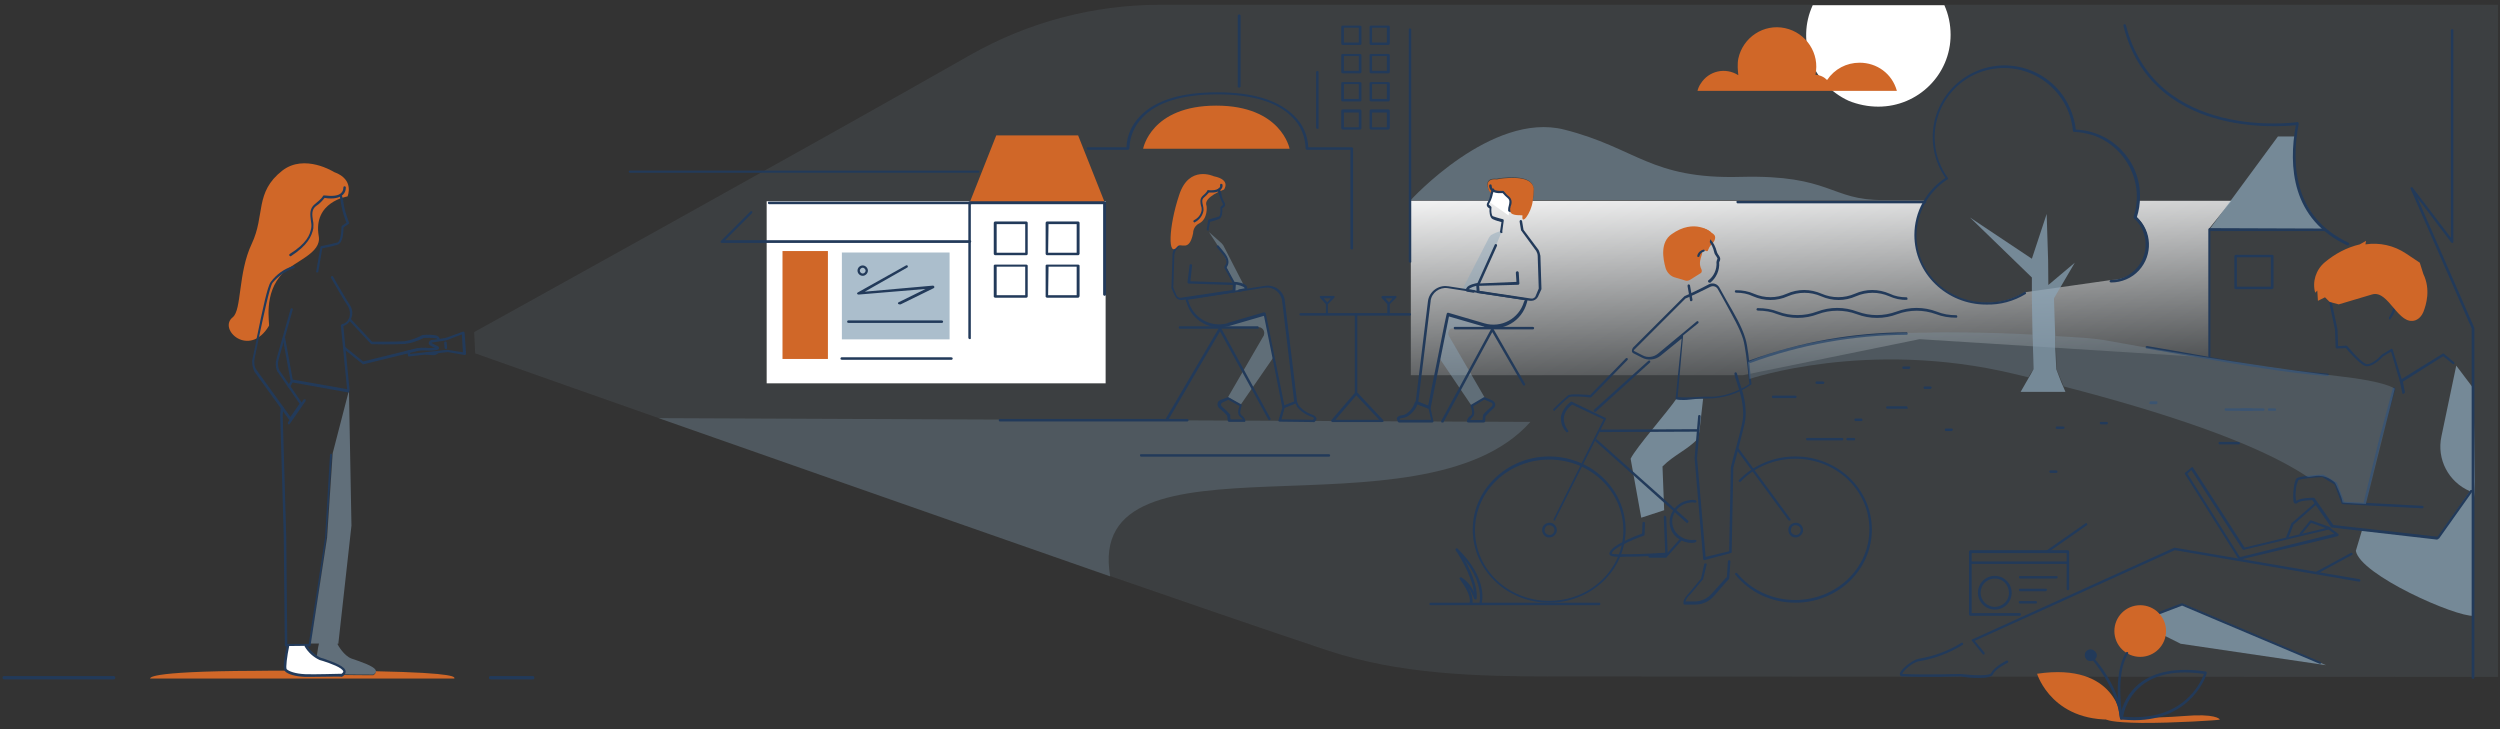 <?xml version="1.0" encoding="utf-8"?>
<!-- Generator: Adobe Illustrator 24.1.3, SVG Export Plug-In . SVG Version: 6.00 Build 0)  -->
<svg version="1.1" id="Layer_1" xmlns="http://www.w3.org/2000/svg" xmlns:xlink="http://www.w3.org/1999/xlink" x="0px" y="0px"
	 width="1200px" height="350px" viewBox="0 0 1200 350" style="enable-background:new 0 0 1200 350;" xml:space="preserve">
<rect x="0" y="0" width="1200" height="350" fill="#333333" stroke="none"/>
<style type="text/css">
	.st0{opacity:0.11;fill:#8BA5B9;enable-background:new    ;}
	.st1{fill:#FFFFFF;}
	.st2{opacity:0.25;fill:#8BA5B9;enable-background:new    ;}
	.st3{opacity:0.72;fill:#8BA5B9;enable-background:new    ;}
	.st4{fill:#D06728;}
	.st5{opacity:0.46;fill:#8BA5B9;enable-background:new    ;}
	.st6{fill:#223A5A;}
	.st7{fill:none;}
	.st8{opacity:0.53;fill:#8BA5B9;enable-background:new    ;}
	.st9{fill:url(#SVGID_1_);}
</style>
<g>
	<g id="Layer_1_1_">
		<path class="st0" d="M933.3,2.3c8,17.4,0.2,37.9-17.3,45.9c-17.4,8-37.9,0.2-45.9-17.3c-4.1-9.1-4.1-19.5,0-28.6H556.8
			c-31.8,0-63.2,8.3-90.9,24c-77.2,44-238.3,133.1-238.3,133.1l0.5,10.2c0,0,287.4,101.9,408.5,142.4
			c34.9,11.7,72.1,12.7,108.9,12.7l453.5,0.2V2.3H933.3z"/>
		<path class="st1" d="M901.6,51.2c19.1,0,34.7-15.4,34.7-34.5c0-4.9-1-9.8-3-14.2h-63.2c-8,17.4-0.2,37.9,17.3,45.9
			C891.8,50.2,896.7,51.2,901.6,51.2L901.6,51.2z"/>
		<path class="st2" d="M731.2,202.5h3.4c-52.2,58.8-214.7-0.7-201.7,74.2l-216.8-76L731.2,202.5z"/>
		<rect x="368" y="96.6" class="st1" width="162.7" height="87.4"/>
		<path class="st3" d="M1046.7,309l69.8,10.3l-68.6-29.3l-22.7,8.5C1039.5,305.3,1046.7,309,1046.7,309z"/>
		<path class="st4" d="M892.6,30.1c-6.3,0-12,3-15.6,8.3c-1.5-1.5-3.4-2.4-5.6-2.5c2.2-10.2-4.4-20.2-14.6-22.4s-20.2,4.4-22.4,14.6
			c-0.3,1.4-0.3,2.7-0.3,4.1c0,1.4,0.2,2.7,0.3,3.9c-6.1-3.9-14.2-2.2-18.1,4.1c-0.7,1-1.2,2.2-1.5,3.4h95.7
			C908.2,35.3,900.9,30.1,892.6,30.1z"/>
		<path class="st5" d="M835.6,84.9c-43.4,1.2-50-13.9-84.8-22.7c-34.9-8.8-73.8,34-73.8,34h46.4c-0.5-2-2-2.4-2.2-2.4
			c-2.7,0.7-5.4-0.5-6.8-2.9v-0.2c-0.3-0.8-2-5.4,3.9-4.9h0.2c0,0,0.7-0.2,1.5-0.3c4.2-0.5,15.2-1.5,16.1,4.7c0,2,0,3.9-0.3,5.8
			h168.2C878.6,96.3,879.1,83.8,835.6,84.9z"/>
		<path class="st6" d="M174.3,174.9c-0.2,0-0.3,0-0.3-0.2l-9.1-7.3c-0.2-0.2-0.3-0.5-0.2-0.8c0.2-0.3,0.5-0.3,0.8-0.2l0,0l8.8,7.1
			l25.9-6.4c1.4-0.2,2.5-0.2,3.9-0.2c1.5,0.2,3.2,0.2,4.7,0l-0.5-0.2c-1.2-0.5-2.5-1-2.5-2c0-0.5,0.3-1,1-1.4
			c0.3-0.2,0.7-0.2,0.8,0.2l0,0c0.2,0.3,0,0.7-0.2,0.8c-0.3,0.2-0.3,0.3-0.3,0.3c0.5,0.3,1.2,0.7,1.9,1c0.5,0.2,1.2,0.5,1.5,0.8
			c0.2,0.2,0.3,0.7,0.2,1c-0.7,1.2-5.9,0.8-6.4,0.8c-1.2,0-2.4,0-3.6,0.2L174.3,174.9L174.3,174.9z"/>
		<path class="st4" d="M166.8,94.3c0,0,3.6-8.1-6.4-11.7c0,0-14.2-9-24.9-0.7c-13.4,10.5-8.1,21.3-14.7,35.2
			c-6.6,13.9-4.7,31.7-9.1,35.2c-7.3,5.8,8,19.8,17.4,4.1c0.5-0.7-3-15.7,6.8-25.4c5.9-5.8,18.5-9.5,17.1-17.6
			C150.1,96.8,166.8,94.3,166.8,94.3z"/>
		<line class="st7" x1="138.7" y1="185.5" x2="140.1" y2="183"/>
		<path class="st6" d="M138.7,186c-0.2,0-0.2,0-0.3,0c-0.3-0.2-0.3-0.5-0.2-0.8l1.4-2.5c0.2-0.3,0.5-0.3,0.8-0.2l0,0
			c0.3,0.2,0.3,0.5,0.2,0.8l-1.4,2.5C139,186,138.9,186,138.7,186z"/>
		<path class="st6" d="M148.5,310.3h-11.3c-0.3,0-0.5-0.3-0.5-0.7l0,0l-0.5-52.2l-1.7-58.3l0.3-3.6c0-0.3,0.3-0.5,0.7-0.5l0,0
			c0.3,0,0.5,0.3,0.5,0.7l0,0l-0.3,3.6l1.7,58.3l0.5,51.5h10.3l7.8-50.8l2.4-40c0-0.3,0.3-0.5,0.5-0.5l0,0c0.3,0,0.5,0.3,0.5,0.7
			l-2.7,40l-7.6,51.3C149,310.2,148.7,310.3,148.5,310.3z"/>
		<path class="st4" d="M180.4,322.2c0,0.7-0.2,1.2-1.2,1.9c0,0-13.5,0-18.1-0.2c-4.6-0.2-7.5-0.7-8.8-1.9c-8.6,0-18.5-0.2-29.5,0
			c-54.7,0.2-50.3,3.7-50.8,3.7h146.1C218.1,325.1,220.3,323,180.4,322.2z"/>
		<path class="st8" d="M168.7,316.1c-3.7-1.4-6.4-6.3-6.8-7.1h0.5l6.3-56.7l-1.2-64.7v-0.2l-7.8,30.1l-2.7,40.6l-7.8,50.8h3.9
			c-0.2,0.3-2.2,11.3-1,12.5l0.2,0.2c1.4,1.2,4.7,1.9,9.1,2c4.4,0.2,17.8,0.2,17.8,0.2c1-0.7,1.4-1.2,1.2-1.9
			C179.9,319.7,172.1,317.3,168.7,316.1z"/>
		<path class="st6" d="M167.3,188.4L167.3,188.4l-27.3-4.9c-0.2,0-0.5-0.2-0.5-0.5l-3.7-20.3c-0.2-0.3,0-0.7,0.3-0.8s0.7,0,0.8,0.3
			v0.2l3.6,19.8l26.1,4.6l-3-30.5c0-0.3,0.2-0.5,0.5-0.7c1.7-0.3,3-1.5,3.6-3.2c0.5-1.7,0.3-3.6-0.5-5.1c-1.5-2-8-13.4-8.3-13.9
			c-0.2-0.3,0-0.7,0.2-0.8c0.3-0.2,0.7,0,0.8,0.2c0,0.2,6.8,11.9,8.1,13.7c1.2,1.9,1.4,4.1,0.7,6.1c-0.7,1.9-2,3.2-3.9,3.9l3,30.8
			c0,0.2,0,0.3-0.2,0.5C167.7,188.4,167.5,188.4,167.3,188.4z"/>
		<path class="st6" d="M139.6,202.1c-0.2,0-0.3-0.2-0.5-0.2l-16.9-23.4c-1-1.9-1.4-4.1-1-6.3c0.5-2.5,1.4-5.9,2-9.8
			c2.9-14.1,5.2-25.1,6.8-27.1c2.7-3.6,6.4-6.3,10.7-7.6c0.3-0.2,0.7,0.2,0.7,0.3c0.2,0.3,0,0.7-0.3,0.7l0,0
			c-4.1,1.4-7.6,3.9-10.3,7.1c-1.4,2-4.4,16.3-6.6,26.6c-0.8,3.7-1.5,7.3-2,9.8c-0.3,1.9-0.2,3.7,0.8,5.2l16.4,22.7l4.4-6.3
			l-10.8-15.7c-0.8-1.9-0.8-3.9-0.3-5.8l6.8-24c0.2-0.3,0.5-0.5,0.7-0.3c0.3,0.2,0.5,0.3,0.3,0.7l0,0l-6.8,24
			c-0.5,1.7-0.3,3.4,0.3,4.9l11,15.9c0.2,0.2,0.2,0.5,0,0.7l-5.1,7.3C140.1,202.1,139.9,202.1,139.6,202.1z"/>
		<path class="st6" d="M152.3,130.8L152.3,130.8c-0.5,0-0.7-0.3-0.5-0.7l2-11.5c0-0.2,0.2-0.5,0.5-0.5c2.5-0.5,5.1-1,7.6-1.7
			c1.4-0.3,2-4.6,2-7.5c0-0.2,0.2-0.3,0.2-0.5l2.2-1.5c-1-2.5-1.9-5.2-2.4-8c-0.2-1.5-0.5-3.2-0.8-4.7c0-0.3,0.2-0.7,0.3-0.7
			c0.3-0.2,0.7,0.2,0.7,0.3c0.5,1.5,0.8,3.2,1,4.9c0.5,2.7,1.4,5.4,2.4,8.1c0.2,0.3,0,0.5-0.2,0.7l-2.4,1.7c0,1.9-0.2,7.5-2.9,8.3
			c-2.4,0.7-4.7,1.2-7.3,1.7l-1.9,11.2C152.8,130.7,152.4,130.8,152.3,130.8z"/>
		<path class="st6" d="M139.4,123c-0.2,0-0.3-0.2-0.5-0.3c-0.2-0.3,0-0.7,0.2-0.8c8.1-5.1,9.7-9.1,10.3-12.5c0.2-1.2,0-2.4-0.2-3.6
			c-0.3-2.7-0.8-5.6,1.9-7.8c3.4-2.7,3.9-3.7,3.9-3.9c0.2-0.3,0.3-0.3,0.7-0.3c3.9,0.5,6.8,0.2,8.1-1.2c0.7-0.7,1-1.5,1-2.5
			c0-0.3,0.2-0.7,0.5-0.7s0.7,0.2,0.7,0.5c0,1.4-0.3,2.5-1.4,3.6c-1.7,1.5-4.6,2.2-8.8,1.5c-1.2,1.5-2.5,2.9-4.1,3.9
			c-2.2,1.7-1.9,4.2-1.5,6.8c0.3,1.4,0.3,2.5,0.2,3.9c-0.8,3.9-2.7,8.1-10.8,13.4C139.6,123,139.6,123,139.4,123z"/>
		<path class="st1" d="M147,310c1.7,2.7,4.1,4.7,6.9,6.1c4.1,1.5,15.2,4.7,10.3,7.8c0,0-13.4,0.3-18,0.2c-4.6-0.2-7.8-1.2-9.1-2.5
			s1-11.5,1-11.5"/>
		<path class="st6" d="M149.5,324.9c-1.4,0-2.4,0-3.2,0c-4.4-0.2-8.1-1.2-9.5-2.7c-1.4-1.5,0.2-9,0.8-12.2c0-0.3,0.3-0.5,0.7-0.5
			c0.3,0,0.5,0.3,0.5,0.7c-1,4.7-1.7,10.3-1.2,11c1,1,4.1,2.2,8.8,2.4c4.1,0.2,16.1-0.2,17.6-0.2c0.3-0.3,0.8-0.7,0.8-1
			c-0.2-1.9-6.6-4.1-9.7-5.1l-1.7-0.5c-3-1.4-5.4-3.6-7.1-6.4c-0.2-0.3,0-0.7,0.2-0.8c0.3-0.2,0.7,0,0.8,0.2
			c1.5,2.5,3.9,4.6,6.6,5.9l1.7,0.5c5.2,1.9,10.2,3.7,10.3,6.1c0,0.8-0.3,1.7-1.5,2.4c-0.2,0-0.2,0.2-0.3,0.2
			C164.1,324.6,155.1,324.9,149.5,324.9z M164.3,323.9L164.3,323.9z"/>
		<path class="st6" d="M196.3,171.1c-0.3,0-0.5-0.2-0.5-0.5l-0.3-1.7c0-0.3,0.2-0.7,0.5-0.7c0.3,0,0.7,0.2,0.7,0.5l0,0l0.2,1.2
			l17.6-2h0.2l7.5,1.2l-0.5-8.6l-7.6,2.9l-6.6,1c-0.3,0-0.7-0.2-0.7-0.5l0,0c0-0.3,0.2-0.7,0.5-0.7l6.6-1l8.3-3c0.2,0,0.3,0,0.5,0
			c0.2,0.2,0.3,0.3,0.3,0.5l0.7,10c0,0.2,0,0.3-0.2,0.5c-0.2,0.2-0.3,0.2-0.5,0.2l-8.1-1.4L196.3,171.1L196.3,171.1z"/>
		<path class="st6" d="M54.5,326.1H2c-0.5,0-0.8-0.3-0.8-0.8c0-0.5,0.3-0.8,0.8-0.8h52.5c0.5,0,0.8,0.3,0.8,0.8
			C55.4,325.8,54.9,326.1,54.5,326.1z"/>
		<path class="st6" d="M255.7,326.1h-20.2c-0.5,0-0.8-0.3-0.8-0.8c0-0.5,0.3-0.8,0.8-0.8h20.2c0.5,0,0.8,0.3,0.8,0.8
			C256.6,325.8,256.2,326.1,255.7,326.1z"/>
		<path class="st6" d="M469.8,82.9H302.3c-0.3,0-0.5-0.2-0.5-0.5c0-0.3,0.2-0.5,0.5-0.5h167.3c0.3,0,0.5,0.2,0.5,0.5
			C470.1,82.7,469.9,82.9,469.8,82.9z"/>
		
			<linearGradient id="SVGID_1_" gradientUnits="userSpaceOnUse" x1="876.827" y1="1792.359" x2="871.306" y2="1679.693" gradientTransform="matrix(1 0 0 1 0 -1599.996)">
			<stop  offset="0" style="stop-color:#FFFFFF;stop-opacity:0"/>
			<stop  offset="1" style="stop-color:#FFFFFF"/>
		</linearGradient>
		<path class="st9" d="M1026.6,96.5c-0.2,2.5-0.7,4.9-1.5,7.3c7.3,6.4,8,17.4,1.5,24.7c-3.4,3.7-8.1,5.9-13.2,5.9l-41.5,5.9
			c-5.6,3.4-12,5.2-18.6,5.1c-18.8,0-33.9-14.7-33.9-32.9c0-5.6,1.5-11.2,4.4-16.1H677.2v83.7h159.4l84.8-17.3l138.9,8.8v-61.8
			l10.8-13.4H1026.6z"/>
		<path class="st3" d="M1060.5,110.2l32.9-44.7h8.5l-0.8,10.5l0.8,9.7l3.4,9.8l5.8,9.7l5.2,5.1H1060.5z"/>
		<path class="st6" d="M861.6,191.1H851c-0.3,0-0.5-0.3-0.5-0.7c0-0.3,0.2-0.5,0.5-0.5h10.7c0.3,0,0.7,0.2,0.7,0.5
			c0,0.3-0.2,0.7-0.5,0.7H861.6z"/>
		<path class="st6" d="M936.8,206.9H934c-0.3,0-0.5-0.3-0.5-0.7c0-0.3,0.2-0.5,0.5-0.5h2.9c0.3,0,0.5,0.3,0.5,0.7
			C937.2,206.5,937,206.9,936.8,206.9z"/>
		<path class="st6" d="M893.5,202.1h-2.9c-0.3,0-0.5-0.3-0.5-0.7c0-0.3,0.2-0.5,0.5-0.5h2.9c0.3,0,0.5,0.3,0.5,0.7
			C894,202,893.7,202.1,893.5,202.1z"/>
		<path class="st6" d="M884.3,211.4h-16.9c-0.3,0-0.5-0.3-0.5-0.7c0-0.3,0.2-0.5,0.5-0.5h16.9c0.3,0,0.5,0.3,0.5,0.7
			C884.7,211.1,884.5,211.4,884.3,211.4z"/>
		<path class="st6" d="M926.7,186.7h-2.9c-0.3,0-0.5-0.3-0.5-0.7c0-0.3,0.2-0.5,0.5-0.5h2.9c0.3,0,0.5,0.3,0.5,0.7
			C927,186.5,926.8,186.7,926.7,186.7z"/>
		<path class="st6" d="M889.8,211.4h-2.9c-0.3,0-0.7-0.2-0.7-0.5c0-0.3,0.2-0.7,0.5-0.7h0.2h2.9c0.3,0,0.7,0.2,0.7,0.5
			c0,0.3-0.2,0.7-0.5,0.7C889.9,211.4,889.9,211.4,889.8,211.4z"/>
		<path class="st6" d="M875,184.3h-2.9c-0.3,0-0.7-0.2-0.7-0.5c0-0.3,0.2-0.7,0.5-0.7h0.2h2.9c0.3,0,0.7,0.2,0.7,0.5
			c0,0.3-0.2,0.7-0.5,0.7H875z"/>
		<path class="st6" d="M916.5,177.1h-2.9c-0.3,0-0.5-0.3-0.5-0.7c0-0.3,0.2-0.5,0.5-0.5h2.9c0.3,0,0.5,0.3,0.5,0.7
			C916.9,176.7,916.7,176.9,916.5,177.1z"/>
		<path class="st6" d="M1086.5,197.2h-10.7c-0.3,0-0.5-0.3-0.5-0.7c0-0.3,0.2-0.5,0.5-0.5h10.7c0.3,0,0.5,0.3,0.5,0.7
			C1086.9,197,1086.7,197.2,1086.5,197.2z"/>
		<path class="st6" d="M1080.8,197.2h-12.5c-0.3,0-0.5-0.3-0.5-0.7c0-0.3,0.2-0.5,0.5-0.5h12.5c0.3,0,0.7,0.2,0.7,0.5
			c0,0.3-0.2,0.7-0.5,0.7C1080.8,197.2,1080.8,197.2,1080.8,197.2z"/>
		<path class="st6" d="M1092,197.2h-2.9c-0.3,0-0.5-0.3-0.5-0.7c0-0.3,0.2-0.5,0.5-0.5h2.9c0.3,0,0.5,0.3,0.5,0.7
			C1092.6,197,1092.3,197.2,1092,197.2L1092,197.2z"/>
		<path class="st6" d="M990.3,205.9h-2.9c-0.3,0-0.7-0.2-0.7-0.5c0-0.3,0.2-0.7,0.5-0.7h0.2h2.9c0.3,0,0.7,0.2,0.7,0.5
			c0,0.3-0.2,0.7-0.5,0.7C990.5,205.9,990.3,205.9,990.3,205.9z"/>
		<path class="st6" d="M915.3,196.2H906c-0.3,0-0.7-0.3-0.7-0.5c0-0.3,0.3-0.7,0.5-0.7l0,0h9.3c0.3,0,0.5,0.3,0.5,0.7
			C916,196,915.7,196.2,915.3,196.2z"/>
		<path class="st6" d="M1011.3,203.7h-2.9c-0.3,0-0.5-0.3-0.5-0.7c0-0.3,0.2-0.5,0.5-0.5h2.9c0.3,0,0.5,0.3,0.5,0.7
			C1011.7,203.5,1011.5,203.7,1011.3,203.7z"/>
		<path class="st6" d="M1035.1,194h-2.9c-0.3,0-0.7-0.3-0.5-0.7c0-0.3,0.3-0.5,0.5-0.7h2.9c0.3,0,0.5,0.2,0.5,0.5l0,0
			C1035.6,193.7,1035.4,194,1035.1,194L1035.1,194z"/>
		<path class="st6" d="M1074.7,213.3h-9.3c-0.3,0-0.5-0.3-0.5-0.7c0-0.3,0.2-0.5,0.5-0.5h9.3c0.3,0,0.5,0.3,0.5,0.7
			C1075,213.1,1074.9,213.3,1074.7,213.3z"/>
		<path class="st6" d="M987.1,227h-2.9c-0.3,0-0.5-0.3-0.5-0.7c0-0.3,0.2-0.5,0.5-0.5h2.9c0.3,0,0.5,0.3,0.5,0.7
			C987.6,226.7,987.5,226.9,987.1,227z"/>
		<path class="st6" d="M1113.6,318.6h-0.2l-66-27.9l-21.8,8.3c-0.3,0.2-0.7,0-0.8-0.3c-0.2-0.3,0-0.7,0.3-0.8l0,0l22-8.3
			c0.2,0,0.3,0,0.5,0l66.2,28.1c0.3,0.2,0.5,0.5,0.3,0.8l0,0C1114,318.5,1113.8,318.6,1113.6,318.6z"/>
		<path class="st6" d="M952.2,314.2c-0.2,0-0.3,0-0.5-0.2l-5.1-6.3c-0.2-0.2-0.2-0.3-0.2-0.5c0-0.2,0.2-0.3,0.3-0.3l96.9-44
			c0.2,0,0.2,0,0.3,0l88.6,15.1c0.3,0,0.5,0.3,0.5,0.7s-0.3,0.5-0.7,0.5l-88.4-15.1l-96,43.5l4.6,5.6c0.2,0.2,0.2,0.5,0,0.8l0,0
			C952.6,314.2,952.4,314.2,952.2,314.2z"/>
		<path class="st3" d="M1187.3,186.5l-8.3-11l-7.1,33.9c-2.4,11,3.4,22,13.7,26.4l0,0l-15.7,22.5l-36.1-3.9l-3,10
			c2,11.5,47.9,31.8,56.6,31.2c0-8.5-1-44.4,0.3-59.3l0.2-5.1L1187.3,186.5z"/>
		<path class="st6" d="M1112.1,275.5c-0.2,0-0.5-0.2-0.5-0.3c-0.2-0.3,0-0.7,0.2-0.8l16.6-9c0.3-0.2,0.7,0,0.8,0.2l0,0
			c0.2,0.3,0,0.7-0.3,0.8l-16.6,9C1112.3,275.5,1112.1,275.5,1112.1,275.5z"/>
		<path class="st6" d="M1169.7,259L1169.7,259l-50.5-5.8c-0.2,0-0.3-0.2-0.3-0.2l-9-12.9c-1.9,0-5.9,0.2-7.3,1.4
			c-0.3,0.3-0.7,0.3-1,0.2c-0.5-0.2-0.8-0.7-0.8-1.9c-0.3-2.5,0.3-9.3,1.7-10.3c1.4-1,10.5-1.7,12.4-1.7c0.2,0,0.2,0,0.3,0l6.3,3.7
			c0.2,0,0.2,0.2,0.3,0.3l3.4,9l37.6,2c0.3,0,0.5,0.3,0.5,0.7s-0.3,0.5-0.5,0.5l-38.3-2c-0.2,0-0.5-0.2-0.5-0.3l-3.4-9.1l-5.9-3.6
			c-4.2,0.2-10.5,0.8-11.5,1.5c-0.7,1.7-1.2,3.4-1.2,5.2c-0.2,1.5-0.2,3.2,0.2,4.7c2.2-1.5,7.6-1.5,8.3-1.5c0.2,0,0.3,0.2,0.5,0.2
			l9,12.9l50,5.6l15.7-22.2c0.2-0.3,0.5-0.3,0.8-0.2c0.3,0.2,0.3,0.5,0.2,0.8l0,0l-15.9,22.4C1170,259,1169.9,259,1169.7,259z"/>
		<path class="st6" d="M1153.6,189.1c-0.3,0-0.5-0.2-0.5-0.5l-1.2-5.6c0-0.2,0-0.5,0.3-0.7l20.2-12.5c0.2-0.2,0.5-0.2,0.7,0l4.9,4.1
			c0.2,0.2,0.2,0.7,0,0.8c-0.2,0.2-0.5,0.2-0.7,0l-4.6-3.7l-19.3,12.2l1,5.2C1154.3,188.6,1153.9,188.9,1153.6,189.1L1153.6,189.1z"
			/>
		<path class="st6" d="M1152.4,183.3c-0.3,0-0.5-0.2-0.5-0.3l-4.2-14.2l-3.7,2.2c-0.8,0.8-5.6,5.9-9,4.6c-2.9-1.4-8-7.3-9-8.5
			l-4.2,0.2c-0.3,0-0.7-0.2-0.7-0.5l0,0l-0.3-8.5l-3-14.2c0-0.3,0.2-0.7,0.5-0.7l0,0c0.3,0,0.7,0.2,0.7,0.5l0,0l3,14.2l0.3,8
			l3.9-0.2c0.2,0,0.3,0,0.5,0.2c0,0,5.8,7.1,8.8,8.5c2.2,1,6.3-2.7,7.6-4.2l0.2-0.2l4.4-2.7c0.2-0.2,0.3-0.2,0.5,0
			c0.2,0,0.3,0.2,0.3,0.3l4.6,15.1c0.2,0.3-0.2,0.7-0.3,0.7L1152.4,183.3z"/>
		<path class="st6" d="M1147.2,153.4c-0.2,0-0.2,0-0.3-0.2c-0.3-0.2-0.3-0.5-0.2-0.8c2.2-3.6,2.9-6.3,1.9-8c-1.2-2-4.7-2-4.9-2
			c-0.3,0-0.7-0.2-0.7-0.5s0.2-0.7,0.5-0.7h0.2c0.2,0,4.2-0.2,5.9,2.5c1.2,2,0.7,5.2-1.9,9.1
			C1147.5,153.2,1147.3,153.4,1147.2,153.4z"/>
		<path class="st6" d="M1135.3,241.6L1135.3,241.6c-0.5,0-0.7-0.3-0.7-0.7l6.8-27.8l7.1-26.6c0-0.3,0.3-0.5,0.7-0.5l0,0
			c0.3,0,0.5,0.3,0.5,0.7l-7.1,26.4l-6.8,27.8C1136,241.4,1135.6,241.6,1135.3,241.6z"/>
		<path class="st6" d="M1075,268.7c-0.2,0-0.3-0.2-0.5-0.3l-25.7-40.8c-0.2-0.3-0.2-0.5,0.2-0.8l2.9-2.4c0.2-0.2,0.3-0.2,0.5-0.2
			s0.3,0.2,0.3,0.3l24.7,38.3l40.5-9.7c0.2,0,0.3,0,0.5,0.2l3.9,2.9c0.2,0.2,0.3,0.3,0.2,0.7c0,0.2-0.2,0.3-0.5,0.5L1075,268.7
			L1075,268.7z M1050,227.4l25.2,40l45.2-11.2l-2.7-2l-40.6,9.7c-0.2,0-0.5,0-0.7-0.2l-24.6-38.1L1050,227.4z"/>
		<path class="st6" d="M1104.3,256.8c-0.2,0-0.3,0-0.3-0.2c-0.2-0.2-0.2-0.7,0-0.8l4.7-5.8c0.2-0.2,0.5-0.3,0.7-0.2l9,3.2
			c0.3,0.2,0.5,0.5,0.3,0.7l0,0c-0.2,0.3-0.5,0.5-0.8,0.3l-8.6-3l-4.4,5.4C1104.7,256.7,1104.5,256.8,1104.3,256.8z"/>
		<path class="st6" d="M1097.9,258.4h-0.2c-0.3-0.2-0.5-0.5-0.3-0.8l0,0l2.5-6.4c0-0.2,0-0.2,0.2-0.2c4.1-3.6,11-9.5,11-9.7
			c0.3-0.2,0.7-0.2,0.8,0.2c0.2,0.3,0.2,0.7-0.2,0.8c-0.3,0.3-7.8,6.8-10.8,9.5l-2.4,6.3C1098.4,258.2,1098.1,258.4,1097.9,258.4z"
			/>
		<path class="st4" d="M1122.6,146.1l-4.4-1.2l-2.2-2.2l-3.4,1.7l-0.3-4.9l-1,1c-1.5-5.2,0.3-11,4.6-14.6c4.9-4.1,10.5-7.1,16.8-8.6
			l3-1.7l-0.3,1.7l0,0c6.8-1,13.7,0.5,19.5,4.4l6.6,4.4l1.7,5.4c3.6,7.5,1.4,14.7,0,18.3c-0.7,1.7-2,3.2-3.7,3.9
			c-8.3,3-12.9-14.6-20.8-12.4L1122.6,146.1z"/>
		<path class="st6" d="M949.7,325.4c-2.9,0-5.8-0.2-8.6-0.7c0,0-16.8,0.5-27.8,0c-1.2,0-1.4-0.8-1.4-1c-0.2-2,5.9-6.9,9-7.5
			c7.3-1.2,14.2-3.7,20.5-7.6c0.3-0.2,0.7-0.2,0.8,0.2c0.2,0.3,0.2,0.7-0.2,0.8c-6.4,3.9-13.5,6.6-20.8,7.8c-3,0.3-8,4.9-8.1,6.1
			h0.2c10.8,0.5,27.6,0,27.8,0c6.6,0.8,14.1,1,14.7-0.5c1.4-3,7.1-5.8,7.3-5.9c0.3-0.2,0.7,0,0.8,0.3l0,0c0.2,0.3,0,0.7-0.3,0.8
			c0,0-5.6,2.7-6.8,5.2C956.3,325.1,953.1,325.4,949.7,325.4z"/>
		<path class="st6" d="M1187.1,325.9c-0.3,0-0.7-0.3-0.7-0.7V157.6l-29.3-66.9c-0.2-0.3,0-0.7,0.2-0.8c0.3-0.2,0.7,0,0.8,0.2
			l18.3,24V14.5c0-0.3,0.3-0.5,0.7-0.5c0.3,0,0.5,0.2,0.5,0.5v101.6c0,0.3-0.2,0.5-0.3,0.5c-0.2,0-0.5,0-0.7-0.2l-16.3-21.5
			l27.4,62.5v0.2v167.8C1187.6,325.6,1187.5,325.9,1187.1,325.9z"/>
		<path class="st6" d="M1127,117.8c0,0-0.2,0-0.3,0c-26.8-12.5-28.3-38.1-24.7-57.7c-8,0.8-69.4,5.9-82.8-47.8
			c0-0.3,0.2-0.7,0.5-0.7c0.3,0,0.7,0.2,0.7,0.3l0,0c14.1,56.1,81.6,46.9,82.3,46.7c0.2,0,0.3,0,0.5,0.2s0.2,0.3,0.2,0.5
			c-3.7,19.3-2.5,44.9,23.9,57.2c0.3,0.2,0.5,0.5,0.3,0.8l0,0C1127.3,117.6,1127.2,117.8,1127,117.8z"/>
		<path class="st6" d="M1117.2,180.5L1117.2,180.5c-19.3-1.4-40.6-5.2-63.3-9.1c-7.6-1.4-15.6-2.7-23.5-4.1c-0.3,0-0.5-0.3-0.5-0.7
			l0,0c0-0.3,0.3-0.5,0.7-0.5c8,1.4,15.9,2.7,23.5,4.1c22.5,4.1,43.9,7.8,63.2,9.1c0.3,0,0.5,0.3,0.5,0.7S1117.4,180.5,1117.2,180.5
			z"/>
		<path class="st6" d="M840,174.2c-0.3,0-0.7-0.2-0.7-0.5c0-0.3,0.2-0.7,0.5-0.7l0,0c24-8.8,49.6-13.4,75.4-13.5l0,0
			c0.3,0,0.5,0.3,0.5,0.7c0,0.3-0.2,0.5-0.5,0.5c-25.6,0.2-51,4.7-74.9,13.5H840z"/>
		<path class="st6" d="M1060.5,171.5c-0.3,0-0.5-0.3-0.5-0.7v-60.6c0-0.2,0-0.3,0.2-0.5c0.2-0.2,0.3-0.2,0.3-0.2l0,0l55.7,0.2
			c0.3,0,0.7,0.3,0.5,0.7c0,0.3-0.3,0.5-0.5,0.5l0,0H1061V171C1061,171.3,1060.8,171.5,1060.5,171.5z"/>
		<path class="st6" d="M1090.6,138.8h-17.4c-0.3,0-0.7-0.2-0.7-0.5l0,0V123c0-0.3,0.3-0.7,0.7-0.7h17.4c0.3,0,0.7,0.3,0.7,0.5l0,0
			v15.2C1091.3,138.5,1090.9,138.8,1090.6,138.8L1090.6,138.8z M1073.7,137.6h16.3v-14.1h-16.3V137.6z"/>
		<path class="st6" d="M953.4,146.2c-19,0-34.5-14.9-34.5-33.4c0-11,5.6-21.3,14.9-27.4c-10.8-15.7-6.9-37.1,8.8-47.9
			c15.7-10.8,37.1-6.9,47.9,8.8c3.2,4.7,5.2,10.2,5.9,15.9c17.3,0.7,31,14.9,30.8,32.3c0,3.2-0.5,6.6-1.5,9.7
			c7.3,6.8,7.8,18.1,1,25.6c-3.4,3.7-8.3,5.8-13.4,5.8c-0.3,0-0.7-0.3-0.7-0.5c0-0.3,0.3-0.7,0.5-0.7l0,0c9.3,0,16.9-7.8,16.8-17.1
			c0-4.7-2-9.3-5.6-12.5c-0.2-0.2-0.2-0.3-0.2-0.7c5.4-16.3-3.6-33.9-19.8-39.3c-2.9-0.8-5.8-1.4-8.8-1.5c-0.3,0-0.5-0.2-0.5-0.5
			c-1.7-18.3-18-31.7-36.2-30c-18.3,1.7-31.7,18-30,36.2c0.5,5.9,2.7,11.5,6.1,16.3c0.2,0.2,0.2,0.3,0.2,0.5c0,0.2-0.2,0.3-0.3,0.3
			c-9.1,5.8-14.7,15.9-14.9,26.8c0,17.8,14.9,32.2,33.4,32.2c6.4,0.2,12.9-1.5,18.3-4.9c0.3-0.2,0.7-0.2,0.8,0.2s0.2,0.7-0.2,0.8
			C966.6,144.6,960,146.4,953.4,146.2z"/>
		<path class="st6" d="M969.3,295.6h-23.5c-0.3,0-0.7-0.3-0.7-0.7v-30.1c0-0.3,0.3-0.7,0.7-0.7h46.7c0.3,0,0.7,0.3,0.7,0.7v18
			c0,0.3-0.3,0.5-0.7,0.5c-0.3,0-0.5-0.2-0.5-0.5v-17.3h-45.6v28.8h23c0.3,0,0.7,0.2,0.7,0.5s-0.2,0.7-0.5,0.7
			C969.5,295.6,969.5,295.6,969.3,295.6L969.3,295.6z"/>
		<path class="st6" d="M957.5,292.6c-4.4,0-8.1-3.6-8.1-8.1c0-4.4,3.6-8.1,8.1-8.1c4.4,0,8.1,3.6,8.1,8.1l0,0
			C965.6,289,962.1,292.6,957.5,292.6L957.5,292.6z M957.5,277.7c-3.7,0-6.8,3-6.8,6.8c0,3.7,3,6.8,6.8,6.8c3.7,0,6.8-3,6.8-6.6
			C964.3,280.7,961.4,277.7,957.5,277.7L957.5,277.7z"/>
		<path class="st6" d="M987,277.7h-17.4c-0.3,0-0.5-0.3-0.5-0.7s0.2-0.5,0.5-0.5h17.6c0.3,0,0.5,0.3,0.5,0.7
			C987.5,277.5,987.3,277.7,987,277.7z"/>
		<path class="st6" d="M982.1,283.8h-12.5c-0.3,0-0.5-0.3-0.5-0.7s0.2-0.5,0.5-0.5h12.5c0.3,0,0.5,0.3,0.5,0.7
			C982.4,283.4,982.2,283.6,982.1,283.8z"/>
		<path class="st6" d="M977,289.7h-7.5c-0.3,0-0.5-0.3-0.5-0.7s0.2-0.5,0.5-0.5h7.6c0.3,0,0.7,0.2,0.7,0.5s-0.2,0.7-0.5,0.7
			C977.1,289.7,977.1,289.7,977,289.7z"/>
		<path class="st6" d="M992.4,270.7h-46.2c-0.3,0-0.7-0.3-0.7-0.5c0-0.3,0.3-0.7,0.5-0.7l0,0h46.2c0.3,0,0.7,0.3,0.7,0.5
			C993.1,270.5,992.7,270.7,992.4,270.7L992.4,270.7z"/>
		<path class="st6" d="M982.7,265.3c-0.2,0-0.3-0.2-0.5-0.3c-0.2-0.3-0.2-0.7,0.2-0.8l0,0l18.6-13c0.3-0.2,0.7-0.2,0.8,0.2l0,0
			c0.2,0.2,0.2,0.7-0.2,0.8l0,0l-18.6,13C982.9,265.3,982.9,265.3,982.7,265.3z"/>
		<path class="st3" d="M804.9,191.1c-4.2,6.3-19.6,23.7-22.2,29.1c1.7,9.5,3.4,18.8,5.1,28.3l11-3.6l-0.8-21
			c5.6-5.6,11.7-7.8,17.1-13.4l0.7-4.1l1.7-15.1l-12.7-0.2"/>
		<path class="st4" d="M814.9,110.2c3-1,3.9-0.7,7.6,2.2c1.5,1.2,0.5,3.2-0.2,4.1c-1.2,1-2,2.4-2.7,3.9l-9.8-4.1L814.9,110.2z"/>
		<path class="st6" d="M808.3,192c-1.4,0-2.5,0-3.7-0.3c-0.3-0.2-0.5-0.3-0.3-0.7l2.9-28.5l-10.2,8.3c-2.5,2-6.1,2.4-9,0.8l-3.9-2
			c-0.5-0.2-0.8-0.7-0.8-1.2c0-0.5,0.2-1,0.5-1.5l24.6-24.6c0.2-0.2,0.3-0.2,0.3-0.2c0.5-0.2,7.5-3.4,11.5-5.6
			c1.9-1,4.1-0.3,5.1,1.5l3.4,6.1c4.1,7.1,7.3,12.5,9,18.1c1.2,3.6,2,11.5,2.5,17.3c0.2,1.9,0.3,3.6,0.5,4.7c0,0.2,0,0.5-0.3,0.5
			c-6.1,4.4-13.5,6.6-21,6.6c-1.2,0-3.2,0-5.4,0.2S810,192,808.3,192z M805.3,190.6c2.9,0.2,5.8,0.2,8.8,0c2.2-0.2,4.2-0.2,5.6-0.2
			c9.8,0.5,18.3-4.9,20-6.1c-0.2-1-0.3-2.5-0.5-4.4c-0.5-5.4-1.5-13.7-2.5-17.1c-1.7-5.4-4.9-10.8-8.8-18c-1-1.9-2.2-3.9-3.4-6.1
			c-0.7-1.2-2.2-1.7-3.6-1c-2.9,1.5-10,4.9-11.9,5.6l-24.6,24.6c-0.2,0.2-0.2,0.3-0.2,0.3c0,0.2,0.2,0.3,0.2,0.3l3.9,2
			c2.5,1.4,5.4,1,7.6-0.8l11.2-9.3l0,0l7.3-6.1c0.2-0.2,0.7-0.2,0.8,0s0.2,0.7,0,0.8l-7.3,5.9L805.3,190.6z"/>
		<path class="st6" d="M746.3,249.9c-0.2,0-0.2,0-0.3,0c-0.3-0.2-0.3-0.5-0.3-0.7l0,0l24-47.9l-15.1-7.1c-1.9,1.4-3.4,3.4-3.9,5.8
			c-0.3,2.4,0.5,4.7,2,6.6c0.2,0.2,0.2,0.7-0.2,0.8l0,0c-0.3,0.2-0.7,0.2-0.8-0.2c-1.9-2-2.7-4.7-2.4-7.5c0.7-2.7,2.4-5.2,4.6-6.8
			c0.2-0.2,0.3-0.2,0.7,0l15.9,7.6c0.2,0,0.2,0.2,0.3,0.3c0,0.2,0,0.3,0,0.5l-24.4,48.4C746.7,249.9,746.5,249.9,746.3,249.9z"/>
		<path class="st6" d="M743.6,289.3c-20.3,0-36.7-15.7-36.7-35.1s16.6-35.1,36.7-35.1c20.2,0,36.7,15.7,36.7,35.1
			S763.9,289.3,743.6,289.3z M743.6,220.6c-19.6,0-35.6,15.1-35.6,33.9s15.9,33.9,35.6,33.9s35.6-15.1,35.6-33.9
			S763.3,220.6,743.6,220.6L743.6,220.6z"/>
		<path class="st6" d="M743.6,258c-2,0-3.4-1.7-3.4-3.7c0-2,1.7-3.4,3.7-3.4c1.9,0,3.4,1.7,3.4,3.6C747.3,256.3,745.6,258,743.6,258
			z M743.6,252.1c-1.4,0-2.2,1.2-2.2,2.5s1.2,2.2,2.5,2.2c1.2,0,2.2-1,2.2-2.4C746.2,253.1,745,252.1,743.6,252.1z"/>
		<path class="st6" d="M861.8,289.3c-11.2,0-21.7-4.7-28.8-13.4c-0.2-0.2-0.2-0.7,0-0.8l0,0c0.2-0.2,0.7-0.2,0.8,0
			c6.9,8.3,17.1,12.9,27.9,12.9c19.6,0,35.6-15.1,35.6-33.9s-15.9-33.9-35.6-33.9c-9.8,0-19.5,3.9-26.2,11c-0.2,0.2-0.7,0.2-0.8,0
			l0,0c-0.2-0.2-0.2-0.7,0-0.8c7.1-7.3,16.9-11.3,27.1-11.3c20.3,0,36.7,15.7,36.7,35.1S882.1,289.3,861.8,289.3z"/>
		<path class="st6" d="M861.8,258c-2,0-3.4-1.7-3.4-3.7c0-2,1.7-3.4,3.7-3.4c1.9,0,3.4,1.7,3.4,3.6C865.5,256.3,863.8,258,861.8,258
			z M861.8,252.1c-1.4,0-2.2,1.2-2.2,2.5s1.2,2.2,2.5,2.2c1.2,0,2.2-1,2.2-2.4C864.4,253.1,863.2,252.1,861.8,252.1z"/>
		<path class="st6" d="M809.8,251.1c-0.2,0-0.3,0-0.3-0.2l-43.7-39.1c-0.2-0.2-0.2-0.7,0-0.8l0,0c0.2-0.2,0.7-0.2,0.8,0l43.7,38.9
			c0.2,0.2,0.3,0.5,0,0.8C810.2,250.9,810,251.1,809.8,251.1L809.8,251.1z"/>
		<path class="st6" d="M858.9,249.9c-0.2,0-0.3-0.2-0.5-0.2l-24.9-33.9c-0.2-0.3-0.2-0.7,0.2-0.8c0.3-0.2,0.7-0.2,0.8,0.2l24.9,33.9
			c0.2,0.3,0.2,0.7-0.2,0.8l0,0C859.1,249.9,858.9,249.9,858.9,249.9z"/>
		<path class="st6" d="M768.3,207.4c-0.3,0-0.5-0.3-0.5-0.7c0-0.3,0.2-0.5,0.5-0.5l46.7-0.2l0,0c0.3,0,0.7,0.2,0.7,0.5
			c0,0.3-0.2,0.7-0.5,0.7h-0.2L768.3,207.4z"/>
		<path class="st6" d="M812,260.6c-2.2,0-4.4-0.7-6.3-2c-4.6-3-5.6-9.3-2.5-13.7c0.2-0.2,0.3-0.3,0.5-0.7c1.7-2.2,4.2-3.7,7.1-4.1
			c1-0.2,2-0.2,3,0c0.3,0,0.5,0.3,0.5,0.7s-0.3,0.5-0.7,0.5c-0.8-0.2-1.9-0.2-2.7,0c-2.5,0.3-4.7,1.7-6.3,3.6
			c-3,3.7-2.5,9.1,1.4,12.2c0.2,0.2,0.3,0.3,0.5,0.3c2,1.5,4.6,2,7.1,1.7c0.3,0,0.7,0.2,0.7,0.5l0,0c0,0.3-0.2,0.7-0.5,0.7
			C813,260.6,812.5,260.6,812,260.6z"/>
		<path class="st6" d="M818,268.9c-0.2,0-0.2,0-0.3-0.2c-0.2-0.2-0.2-0.3-0.2-0.5l-4.1-48.3l1.7-20.2c0-0.3,0.3-0.5,0.7-0.5l0,0
			c0.3,0,0.5,0.3,0.5,0.7l0,0l-1.7,20l4.1,47.4l11.3-2.7l0.8-40.3c0.7-3,1.5-6.1,2.4-9.1c1.2-4.6,2.4-8.8,3-12
			c1.7-7.3-1.2-15.4-2.7-20.2c-0.5-1.2-0.8-2.4-1-3.6c0-0.3,0.2-0.7,0.5-0.7s0.7,0.2,0.7,0.5c0.3,1.2,0.7,2.2,1,3.4
			c1.7,4.9,4.4,13,2.7,20.8c-0.7,3.2-1.9,7.5-3,12c-0.8,3-1.5,6.1-2.4,9l-0.8,40.6c0,0.3-0.2,0.5-0.5,0.5L818,268.9L818,268.9z"/>
		<path class="st6" d="M808.6,290.2c-0.3,0-0.5-0.2-0.5-0.5c-0.5-1.9,2-4.4,2.5-4.9l5.9-7.1l1.5-6.8c0-0.3,0.3-0.5,0.7-0.5
			s0.5,0.3,0.5,0.7l0,0l-1.7,6.9c0,0.2,0,0.2-0.2,0.2l-6.1,7.3c-1,0.8-1.7,2-2.2,3.2h4.6c3,0,5.9-1.4,8-3.7c4.9-5.4,6.6-7.5,7.3-8
			c0-0.5,0.2-2.2,0.5-7.6c0-0.3,0.3-0.5,0.7-0.5l0,0c0.3,0,0.5,0.3,0.5,0.7l0,0c-0.5,7.6-0.5,8.3-0.8,8.5c-0.3,0.2-1.7,1.7-7.1,8
			c-2.2,2.5-5.4,4.1-8.8,4.1L808.6,290.2L808.6,290.2z"/>
		<path class="st6" d="M778,267.3c-2.7,0-4.6-0.2-5.2-0.8c-0.2-0.2-0.3-0.5-0.3-0.7c0-3.7,12.4-8.5,15.7-9.7l0.2-5.1
			c0-0.3,0.3-0.5,0.7-0.5l0,0c0.3,0,0.5,0.3,0.5,0.7l0,0l-0.2,5.4c0,0.2-0.2,0.5-0.3,0.5c-6.4,2.2-15.4,6.4-15.4,8.6
			c0.5,0.5,4.9,0.3,7.3,0.3h2.4c3.7,0,13.4-0.5,15.9-0.7l-0.7-17.1c0-0.3,0.2-0.7,0.5-0.7c0.3,0,0.5,0.3,0.7,0.7l0.7,17.6
			c0,0.3-0.2,0.5-0.5,0.7c-0.2,0-12.2,0.7-16.4,0.7H781L778,267.3z"/>
		<path class="st6" d="M799.7,267.7h-7.8c-0.3,0-0.7-0.2-0.7-0.5s0.2-0.7,0.5-0.7h0.2h7.5l7.1-8c0.2-0.2,0.7-0.2,0.8,0l0,0
			c0.2,0.2,0.2,0.7,0,0.8l-7.3,8.1C800,267.7,799.8,267.7,799.7,267.7z"/>
		<path class="st6" d="M811.7,144.6c-0.3,0-0.5-0.2-0.5-0.5l-1.2-6.9c0-0.3,0.2-0.7,0.5-0.7l0,0c0.3,0,0.7,0.2,0.7,0.5l0,0l1.2,6.9
			C812.4,144.2,812.2,144.6,811.7,144.6C811.9,144.6,811.9,144.6,811.7,144.6L811.7,144.6z"/>
		<path class="st6" d="M820.3,135.6c-0.2,0-0.3-0.2-0.3-0.2c-0.2-0.2-0.2-0.7,0-0.8c2.7-2,4.2-5.4,3.9-8.8c0-0.3,0.2-0.8,0.3-1.2
			c0.2-0.2,0.2-0.3,0.2-0.5c-0.2-0.3-0.3-0.8-0.7-1.2c-0.3-0.5-0.7-1-0.8-1.5c-1.2-5.4-3.7-6.3-3.7-6.3c-0.3-0.2-0.5-0.5-0.3-0.7
			c0.2-0.3,0.5-0.5,0.7-0.3c0.2,0,3,1,4.6,7.1c0.2,0.3,0.3,0.8,0.7,1.2c0.3,0.5,0.7,1,0.8,1.7c0,0.5,0,0.8-0.3,1.4
			c-0.2,0.2-0.2,0.3-0.2,0.5c0.3,3.7-1.4,7.5-4.4,9.8C820.5,135.6,820.5,135.6,820.3,135.6z"/>
		<path class="st6" d="M765.6,197.7c-0.2,0-0.3,0-0.5-0.2c-0.2-0.2-0.2-0.7,0-0.8l26.1-23.5c0.2-0.2,0.7-0.2,0.8,0
			c0.2,0.2,0.2,0.7,0,0.8l0,0L766,197.6C766,197.7,765.8,197.7,765.6,197.7z"/>
		<path class="st6" d="M746.2,197.2c-0.3,0-0.7-0.3-0.7-0.5c0-0.2,0-0.3,0.2-0.5c2.2-2.2,4.6-4.4,6.9-6.4c1.5-1,8.6-0.3,10.7-0.2
			l17.1-17.6c0.2-0.2,0.7-0.2,0.8,0l0,0c0.2,0.2,0.2,0.7,0,0.8l-17.3,17.8c-0.2,0.2-0.3,0.2-0.5,0.2c-3.6-0.5-9.1-0.7-10.2-0.2
			c-1.5,1-6.8,6.3-6.8,6.3C746.3,197.2,746.3,197.2,746.2,197.2z"/>
		<path class="st4" d="M821.2,111.4c0,0-7.8-6.8-18.8,1c-5.6,3.9-4.2,11.7-2.9,16.3c0.7,2.2,2.5,4.1,4.9,4.6l4.7,1.4
			c0.7,0.2,1.4,0,2-0.3l5.1-3.2c0.7-0.3,0.8-1.2,0.5-1.9c-1.2-2.4-0.8-4.1,0.3-7.5c0-3.9,2.4,0.3,2.9-1.9S821.5,112.7,821.2,111.4z"
			/>
		<path class="st6" d="M815.2,123.4L815.2,123.4c-0.5-0.2-0.7-0.3-0.5-0.7c0.3-1.4,1.5-2.5,2.9-2.9c0.3,0,0.7,0.2,0.7,0.3l0,0
			c0,0.3-0.2,0.7-0.5,0.7c-1,0.3-1.7,1-2,2C815.8,123.2,815.4,123.4,815.2,123.4z"/>
		<path class="st6" d="M570,202.3h-90.1c-0.3,0-0.5-0.3-0.5-0.7c0-0.3,0.2-0.5,0.5-0.5H570c0.3,0,0.5,0.3,0.5,0.7
			C570.4,202.1,570.2,202.3,570,202.3z"/>
		<path class="st6" d="M915.3,143.9c-2.9,0.2-5.8-0.5-8.5-1.7c-5.1-2.2-10.8-2.2-15.9,0c-5.4,2.4-11.3,2.4-16.8,0
			c-5.1-2.2-10.8-2.2-15.9,0c-5.4,2.4-11.3,2.4-16.8,0c-2.5-1.2-5.2-1.7-8-1.7c-0.3,0-0.7-0.2-0.7-0.5s0.2-0.7,0.5-0.7h0.2
			c2.9,0,5.8,0.5,8.5,1.7c5.1,2.2,10.8,2.2,15.7,0c5.4-2.4,11.3-2.4,16.8,0c5.1,2.2,10.8,2.2,15.9,0c5.4-2.4,11.3-2.4,16.8,0
			c2.5,1.2,5.2,1.7,8,1.7c0.3,0,0.5,0.3,0.5,0.7S915.5,143.9,915.3,143.9L915.3,143.9z"/>
		<path class="st6" d="M939,152.5c-3.4,0-6.6-0.5-9.7-1.7c-6.1-2.2-12.5-2.2-18.6,0c-6.3,2.4-13.2,2.4-19.5,0
			c-5.9-2.2-12.7-2.2-18.6,0c-6.3,2.4-13.2,2.4-19.5,0c-2.9-1.2-6.1-1.7-9.3-1.7c-0.3,0-0.7-0.2-0.7-0.5s0.2-0.7,0.5-0.7h0.2
			c3.4,0,6.6,0.5,9.7,1.7c5.9,2.2,12.7,2.2,18.6,0c6.3-2.4,13.2-2.4,19.5,0c6.1,2.2,12.5,2.2,18.6,0c6.3-2.4,13.2-2.4,19.5,0
			c2.9,1.2,6.1,1.7,9.3,1.7c0.3,0,0.5,0.3,0.5,0.7S939.2,152.5,939,152.5z"/>
		<path class="st6" d="M637.8,219.2h-90.1c-0.3,0-0.5-0.3-0.5-0.7s0.2-0.5,0.5-0.5h90.1c0.3,0,0.7,0.2,0.7,0.5s-0.2,0.7-0.5,0.7
			H637.8z"/>
		<path class="st6" d="M924.1,97.6H834c-0.3,0-0.5-0.3-0.5-0.7s0.2-0.5,0.5-0.5h90.1c0.3,0,0.5,0.3,0.5,0.7
			C924.6,97.3,924.5,97.5,924.1,97.6L924.1,97.6z"/>
		<path class="st6" d="M767.7,290.5h-80.9c-0.3,0-0.7-0.2-0.7-0.5s0.2-0.7,0.5-0.7h0.2h80.9c0.3,0,0.5,0.3,0.5,0.7
			C768,290.4,767.8,290.5,767.7,290.5z"/>
		<path class="st6" d="M466.1,98h-97c-0.3,0-0.5-0.3-0.5-0.7s0.2-0.5,0.5-0.5h97c0.3,0,0.7,0.2,0.7,0.5s-0.2,0.7-0.5,0.7
			C466.1,98,466.1,98,466.1,98z"/>
		<path class="st5" d="M586.3,156.9l18.5,0.2c1.5,0.5,2.4,2,1.9,3.6v0.2l-17.3,29.8l6.1,3.6l15.9-23l-4.4-20.8L586.3,156.9z"/>
		<path class="st5" d="M589.3,126.1l-0.7,2l2.5,5.2l1.5,3l-0.2,3.7l5.6-1.2l-10.8-21c-0.2-0.3-0.5-0.7-0.8-1
			c-1.5-1.4-6.1-5.4-6.1-5.4l7.5,11.5L589.3,126.1z"/>
		<path class="st6" d="M616.1,195.9c-0.2,0-0.2,0-0.3,0c-0.2-0.2-0.3-0.2-0.3-0.3c-2.7-14.1-8-40-8.8-44l-16.8,4.9
			c-8.6,2.5-17.8-2.4-20.3-11.2c0-0.2,0-0.2-0.2-0.3l-0.3-1.2c-0.2-0.3,0-0.7,0.3-0.7c0,0,0,0,0.2,0l37.6-5.9
			c4.6-0.7,8.8,2.4,9.5,6.9c0,0.2,0,0.2,0,0.3l5.9,48.4c0,0.3-0.2,0.5-0.3,0.7l-5.9,2.4H616.1z M607.1,150c0.2,0,0.3,0,0.3,0.2
			c0.2,0.2,0.3,0.3,9.1,44.4l4.7-1.9l-5.8-48.3c-0.5-3.9-4.1-6.8-8-6.3c-0.2,0-0.2,0-0.3,0l-36.9,5.8l0.2,0.5
			c2.2,8.1,10.5,12.9,18.6,10.8c0.2,0,0.2,0,0.3-0.2l17.4-5.1L607.1,150z"/>
		<path class="st6" d="M630.3,202.6L630.3,202.6l-16.1-0.2c-0.2,0-0.3-0.2-0.5-0.2c-0.2-0.2-0.2-0.3,0-0.5l2-6.6
			c0-0.2,0.2-0.3,0.3-0.3l5.8-2.2c0.3-0.2,0.7,0,0.8,0.3l0.8,1.7c1.5,1.9,3.4,3.2,5.8,4.2c1.7,0.5,2.5,1.2,2.7,2
			c0.2,0.8-1,1.9-1.2,1.9C630.5,202.6,630.3,202.6,630.3,202.6z M615.1,201.3l15.1,0.2c0.2-0.2,0.5-0.5,0.5-0.7s-0.5-0.7-1.9-1
			c-2.5-1-4.6-2.5-6.3-4.6V195l-0.7-1.4l-5.1,1.9L615.1,201.3z"/>
		<path class="st6" d="M597.5,202.5H590c-0.3,0-0.5-0.2-0.7-0.5c0-0.8-0.2-1.7-0.3-2.5c-1.2-1.4-2.5-2.5-3.9-3.7
			c-0.8-0.8-1-2.2-0.2-3.2c0.2-0.2,0.5-0.3,0.7-0.5l3.6-1.4c0.2,0,0.3,0,0.5,0l6.1,3.4c0.3,0.2,0.3,0.5,0.2,0.7
			c-0.3,0.8-1.2,3.6-0.2,4.4c1,0.7,1.7,1.5,2,2.7c0,0.2,0,0.3-0.2,0.5C597.8,202.3,597.6,202.5,597.5,202.5z M590.7,201.3h5.8
			c-0.3-0.5-0.8-0.8-1.2-1.2c-1.7-1.2-0.8-4.1-0.3-5.2l-5.4-3l-3,1.4c-0.3,0.2-0.5,0.5-0.5,0.7c0,0.3,0,0.7,0.3,1
			c4.1,3.7,4.2,4.1,4.2,4.4C590.4,199.8,590.5,200.4,590.7,201.3L590.7,201.3z"/>
		<path class="st6" d="M567,144c-1.4,0-2.4-0.7-3-1.9l-1.7-3.7c0-0.2,0-0.2,0-0.3l0.5-15.7c0-1,0.3-2,0.8-3l6.8-7.6
			c0.2-0.2,0.7-0.3,0.8,0c0.2,0.3,0.3,0.7,0,0.8l0,0l-6.8,7.5c-0.3,0.7-0.7,1.5-0.7,2.4l-0.5,15.6l1.5,3.6c0.3,0.8,1.4,1.4,2.2,1.2
			l24.7-3.7l0.2-2.4l-21.3-0.7c-0.2,0-0.3,0-0.3-0.2c-0.2-0.2-0.2-0.3-0.2-0.5l1-8.1c0-0.3,0.3-0.5,0.7-0.5s0.5,0.3,0.5,0.7l0,0
			l-0.8,7.5l21.3,0.7c0.2,0,0.3,0,0.3,0.2c0.2,0.2,0.2,0.3,0.2,0.5l-0.2,3.4c0,0.3-0.2,0.5-0.5,0.5l-25.1,3.7L567,144z"/>
		<path class="st6" d="M592.6,136.9c-0.2,0-0.3-0.2-0.5-0.3l-4.4-8c0-0.2,0-0.2,0-0.3c0-0.3,0.2-0.7,0.3-0.8
			c0.7-0.8,1.7-2.4-1.9-6.4l-2-2.4c-0.2-0.2-0.2-0.7,0-0.8s0.7-0.2,0.8,0l0,0l2,2.4c3.7,4.2,3,6.4,1.9,8v0.2l4.2,7.6
			c0.2,0.3,0,0.7-0.2,0.8l0,0C592.9,136.9,592.7,136.9,592.6,136.9z"/>
		<path class="st6" d="M676.6,151.5h-52.2c-0.3,0-0.7-0.2-0.7-0.5c0-0.3,0.2-0.7,0.5-0.7h0.2h52.2c0.3,0,0.7,0.2,0.7,0.5
			c0,0.3-0.2,0.7-0.5,0.7H676.6L676.6,151.5z"/>
		<path class="st6" d="M663.3,202.6h-23.7c-0.2,0-0.5-0.2-0.5-0.3c-0.2-0.2-0.2-0.5,0-0.7l11.2-13V151c0-0.3,0.2-0.7,0.5-0.7
			c0.3,0,0.7,0.2,0.7,0.5v0.2v37.4l12.4,13.2c0.2,0.2,0.2,0.5,0.2,0.7C663.8,202.5,663.7,202.6,663.3,202.6z M641,201.5h21l-11-11.7
			L641,201.5z"/>
		<polyline class="st4" points="530.4,97.5 517.5,65 478.2,65 465.5,97.1 		"/>
		<path class="st6" d="M492.6,122.5h-14.9c-0.3,0-0.7-0.3-0.7-0.7V107c0-0.3,0.3-0.7,0.7-0.7l0,0h14.9c0.3,0,0.7,0.3,0.7,0.7v14.9
			C493.3,122.2,493,122.5,492.6,122.5z M478.4,121.3h13.7v-13.7h-13.7V121.3z"/>
		<path class="st6" d="M492.6,142.9h-14.9c-0.3,0-0.7-0.3-0.7-0.5l0,0v-14.9c0-0.3,0.3-0.5,0.7-0.5l0,0h14.9c0.3,0,0.7,0.3,0.7,0.5
			v14.7C493.3,142.5,493.1,142.9,492.6,142.9C492.8,142.9,492.8,142.9,492.6,142.9z M478.4,141.7h13.7V128h-13.7V141.7z"/>
		<path class="st6" d="M517.5,122.5h-14.9c-0.3,0-0.7-0.3-0.7-0.7V107c0-0.3,0.3-0.7,0.7-0.7l0,0h14.9c0.3,0,0.7,0.3,0.7,0.7v14.9
			C518,122.2,517.9,122.5,517.5,122.5z M503.1,121.3h13.7v-13.7h-13.5L503.1,121.3z"/>
		<path class="st6" d="M517.5,142.9h-14.9c-0.3,0-0.7-0.3-0.7-0.5l0,0v-14.9c0-0.3,0.3-0.5,0.7-0.5l0,0h14.9c0.3,0,0.7,0.3,0.7,0.5
			v14.7C518,142.5,517.9,142.9,517.5,142.9L517.5,142.9z M503.1,141.7h13.7V128h-13.5L503.1,141.7z"/>
		<path class="st6" d="M648.9,119.8c-0.3,0-0.7-0.3-0.7-0.5V71.9h-20.8c-0.2,0-0.3,0-0.5-0.2c-0.2-0.2-0.2-0.3-0.2-0.5
			c-0.2-5.4-2.2-10.7-6.1-14.6c-7.1-7.5-19.3-11.3-36.2-11.3c-16.9,0-29.1,3.7-36.2,11.3c-3.7,3.9-5.9,9-6.1,14.6
			c0,0.2,0,0.3-0.2,0.5s-0.3,0.2-0.5,0.2h-19.3c-0.3,0-0.5-0.3-0.5-0.7s0.2-0.5,0.5-0.5h18.6c0.2-5.6,2.5-10.7,6.3-14.7
			c7.3-7.8,19.8-11.7,37.3-11.7c17.4,0,29.8,3.9,37.3,11.7c3.9,3.9,6.1,9.1,6.4,14.7h20.8c0.3,0,0.7,0.3,0.7,0.5l0,0v47.9
			C649.5,119.5,649.3,119.8,648.9,119.8L648.9,119.8z"/>
		<path class="st6" d="M676.9,126.1c-0.3,0-0.7-0.3-0.7-0.7V14.3c0-0.3,0.2-0.7,0.5-0.7c0.3,0,0.7,0.2,0.7,0.5v0.2v111.3
			C677.6,125.8,677.2,126.1,676.9,126.1z"/>
		<path class="st6" d="M632.4,61.9c-0.3,0-0.7-0.3-0.7-0.7V34.6c0-0.3,0.3-0.5,0.7-0.5c0.3,0,0.5,0.2,0.5,0.5v26.8
			C633,61.7,632.7,61.9,632.4,61.9z"/>
		<path class="st6" d="M465.5,162.8c-0.3,0-0.7-0.3-0.7-0.7V97.3c0-0.3,0.3-0.7,0.7-0.7h64.7c0.3,0,0.7,0.3,0.7,0.5l0,0v44.2
			c0,0.3-0.3,0.7-0.7,0.7c-0.3,0-0.7-0.3-0.7-0.7V98h-63.5v64.2C466.1,162.5,465.9,162.8,465.5,162.8z"/>
		<path class="st6" d="M594.8,42.1c-0.3,0-0.7-0.3-0.7-0.5l0,0v-34c0-0.3,0.3-0.7,0.7-0.7c0.3,0,0.7,0.3,0.7,0.7v34
			C595.3,41.8,595.1,42.1,594.8,42.1L594.8,42.1z"/>
		<g>
			<path class="st4" d="M587.5,91c0,0,3.6-4.7-4.9-6.4c0,0-11.9-5.6-16.6,9c-5.1,15.2-5.6,30.7-0.8,24.7c1.7-2,5.6,3,7.5-6.4
				c0-2,1.2-3.9,3-4.7c4.1-2.2,3.6-8.1,3.4-8.5C577.5,94.6,587.5,91,587.5,91z"/>
			<path class="st6" d="M579.9,110.7L579.9,110.7c-0.5,0-0.7-0.3-0.7-0.7l0.7-4.2c0-0.2,0.2-0.5,0.5-0.5c0,0,2.5-0.7,4.7-1.4
				c0.7-0.3,0.8-2.5,0.7-4.2c0-0.2,0-0.3,0.2-0.5l0.8-0.7c0.2-0.2,0.2-0.3,0.2-0.5c-0.7-1.4-1.2-2.7-1.7-4.1
				c-0.2-0.8-0.5-1.7-0.8-2.5c-0.2-0.3,0-0.7,0.3-0.8c0.3-0.2,0.7,0,0.8,0.3l0,0c0.3,0.8,0.7,1.9,0.8,2.9c0.3,1.4,0.8,2.5,1.5,3.7
				c0.3,0.7,0.2,1.5-0.5,2l-0.7,0.5c0,1.2,0.2,4.4-1.5,5.1c-1.7,0.7-3.7,1.2-4.4,1.4l-0.7,3.7C580.4,110.3,580.2,110.7,579.9,110.7z
				"/>
			<path class="st6" d="M573.4,106.8c-0.2,0-0.3-0.2-0.5-0.3c-0.2-0.3,0-0.7,0.2-0.8l0,0c2-1,3.4-2.7,3.7-4.9c0-0.7,0-1.4-0.3-1.9
				c-0.3-1.5-0.8-3.4,0.8-4.9c0.8-0.7,1.7-1.5,2.2-2.4c0-0.3,0.3-0.5,0.7-0.3c3.2,0.2,4.6-0.5,5.1-1.2c0.3-0.3,0.5-0.7,0.3-1.2
				c0-0.3,0.2-0.7,0.5-0.7c0.3,0,0.7,0.2,0.7,0.5l0,0c0.2,0.8-0.2,1.7-0.7,2.2c-1,1.2-2.9,1.7-5.8,1.5c-0.7,0.8-1.5,1.7-2.4,2.4
				c-1.2,1-0.8,2.4-0.5,3.7c0.2,0.7,0.3,1.5,0.3,2.4c-0.3,2.5-2,4.7-4.2,5.8C573.6,106.8,573.4,106.8,573.4,106.8z"/>
		</g>
		<path class="st6" d="M594.9,140.1c-0.3,0-0.5-0.2-0.7-0.5c0-0.3,0.2-0.7,0.5-0.7l2.7-0.5v-0.2c-0.5-0.8-3-1.5-4.9-1.7
			c-0.3,0-0.5-0.3-0.5-0.7c0-0.3,0.3-0.5,0.7-0.5c0.8,0,4.9,0.5,5.8,2.2c0.2,0.5,0.2,1,0,1.5c0,0.2-0.2,0.3-0.5,0.3L594.9,140.1
			L594.9,140.1z M598,139L598,139z"/>
		<path class="st6" d="M603.7,157.8h-37.4c-0.3,0-0.5-0.3-0.5-0.7c0-0.3,0.2-0.5,0.5-0.5h37.4c0.3,0,0.5,0.3,0.5,0.7
			S604.1,157.8,603.7,157.8z"/>
		<path class="st6" d="M560,202.1c-0.2,0-0.2,0-0.3-0.2c-0.3-0.2-0.3-0.5-0.2-0.8l25.6-43.7c0.2-0.2,0.3-0.3,0.5-0.3
			c0.2,0,0.3,0.2,0.5,0.3l23.7,43.4c0.2,0.3,0,0.7-0.2,0.8c-0.3,0.2-0.7,0-0.8-0.2l0,0l-23.2-42.3L560.5,202
			C560.5,202,560.4,202.1,560,202.1z"/>
		<path class="st5" d="M717.9,118.3l-6.3,15.4l-2.2,2.9v3.4l-7.5-1l12.9-25.1c0.2-0.3,0.5-0.7,0.8-1c1.7-1,3.6-1.7,5.4-2.2"/>
		<path class="st5" d="M716.7,157.4l-19.8,0.2c-1.5,0.2-2.2,2.4-1.4,3.7l17.3,29.8l-6.4,3.7l-15.7-23.2l4.4-20.8L716.7,157.4z"/>
		<path class="st6" d="M685.9,196.2h-0.2l-5.9-2.4c-0.2-0.2-0.3-0.3-0.3-0.7l5.9-48.4c0.5-4.6,4.9-8,9.5-7.3h0.2l37.6,5.8
			c0.3,0,0.5,0.3,0.5,0.7c0,0,0,0,0,0.2l-0.3,1.2c-2.4,8.8-11.3,14.1-20.2,11.7c-0.2,0-0.2,0-0.3-0.2l-16.9-4.9
			c-0.8,4.2-6.1,30.1-8.8,44c0,0.2-0.2,0.3-0.3,0.3C686.2,196.2,686,196.2,685.9,196.2z M680.8,192.8l4.7,1.9
			c8.8-44,8.8-44.2,9.1-44.4c0.2-0.2,0.3-0.2,0.5-0.2l17.4,5.1c8.1,2.4,16.6-2.2,19-10.3c0-0.2,0-0.2,0.2-0.3l0.2-0.5l-37.1-5.8
			c-3.9-0.5-7.6,2.2-8.1,6.1v0.2L680.8,192.8z"/>
		<path class="st6" d="M687.6,202.8h-16.1c-0.2,0-0.3,0-0.3-0.2c-0.5-0.5-0.7-1.2-0.7-1.9c0.2-0.7,1-1.2,2.5-1.4
			c3.2-0.3,5.4-4.4,5.4-4.4l0.8-1.9c0.2-0.3,0.5-0.5,0.8-0.3l6.3,2.4c0.2,0,0.3,0.2,0.3,0.5l1.4,6.4
			C688.2,202.3,688.1,202.6,687.6,202.8C687.7,202.6,687.7,202.8,687.6,202.8z M672,201.5h14.9l-1.2-5.4l-5.4-2l-0.5,1.4
			c-0.2,0.2-2.7,4.7-6.4,5.1c-1.2,0.2-1.5,0.3-1.5,0.5C671.8,201.1,671.8,201.3,672,201.5z"/>
		<path class="st6" d="M712.1,202.8h-7.3c-0.2,0-0.3,0-0.5-0.2c-0.2-0.2-0.2-0.3-0.2-0.5c0.2-1.2,1-2.2,2-2.7c1-0.7,0.2-3.6-0.2-4.4
			c-0.2-0.3,0-0.5,0.2-0.7l6.1-3.6c0.2-0.2,0.3-0.2,0.5,0l3.6,1.5c0.7,0.3,1.2,1,1.4,1.7c0.2,0.7-0.2,1.5-0.7,2
			c-1.4,1.2-2.7,2.5-3.9,3.9c-0.2,0.8-0.2,1.7-0.2,2.5C712.8,202.6,712.5,202.8,712.1,202.8z M705.7,201.6h5.9
			c0-0.8,0.2-1.5,0.3-2.4c0-0.2,0.2-0.7,4.2-4.2c0.2-0.2,0.3-0.5,0.3-1c0-0.3-0.3-0.7-0.7-0.8l-3.2-1.4l-5.4,3.2
			c0.3,1.2,1.2,4.1-0.3,5.2C706.4,200.6,706,201.1,705.7,201.6z"/>
		<path class="st6" d="M735,144.4h-0.5l-25.2-3.7c-0.3,0-0.5-0.3-0.5-0.5l-0.2-3.4c0-0.3,0.2-0.7,0.5-0.7l0,0l18.8-0.8l-0.3-4.4
			c0-0.3,0.3-0.7,0.7-0.7c0.3,0,0.7,0.3,0.7,0.7l0.3,5.1c0,0.2,0,0.3-0.2,0.5c-0.2,0.2-0.3,0.2-0.3,0.2l-18.8,0.5l0.2,2.4l24.7,3.7
			c0.8,0.2,1.9-0.3,2.2-1.2l1.5-3.6l-0.5-15.6c0-0.8-0.3-1.7-0.7-2.4l-7.1-9.7c0,0-0.2-0.2-0.2-0.3l-0.7-4.2c0-0.3,0.2-0.7,0.5-0.7
			l0,0c0.3,0,0.7,0.2,0.7,0.5l0,0l0.7,4.2l7.1,9.5c0.5,0.8,0.8,2,1,3l0.5,15.7c0,0.2,0,0.2,0,0.3l-1.7,3.7
			C737.5,143.7,736.3,144.4,735,144.4z"/>
		<path class="st6" d="M709.4,137.3h-0.2c-0.3-0.2-0.5-0.5-0.3-0.8l8.6-19.1c0.2-0.3,0.5-0.3,0.8-0.2c0.2,0.2,0.3,0.3,0.3,0.7
			l-8.6,19.1C709.9,137.1,709.6,137.3,709.4,137.3z"/>
		<path class="st6" d="M707.2,140.5L707.2,140.5l-3-0.5c-0.2,0-0.3-0.2-0.5-0.3c-0.2-0.5-0.2-0.8,0.2-1.4c0.8-1.7,4.7-2.4,5.6-2.5
			c0.3,0,0.7,0.2,0.7,0.5l0,0c0,0.3-0.2,0.7-0.5,0.7l0,0c-1.7,0.3-4.2,1-4.7,1.9l2.5,0.3c0.3,0,0.5,0.3,0.5,0.7l0,0
			C707.7,140.3,707.5,140.5,707.2,140.5z"/>
		<path class="st6" d="M735.7,158.1h-37.4c-0.3,0-0.5-0.3-0.5-0.7c0-0.3,0.2-0.5,0.5-0.5h37.4c0.3,0,0.7,0.2,0.7,0.5
			s-0.2,0.7-0.5,0.7C735.8,158.1,735.8,158.1,735.7,158.1z"/>
		<path class="st6" d="M692.3,202.8c-0.2,0-0.2,0-0.3,0c-0.3-0.2-0.3-0.5-0.2-0.8l0,0l24-44.2c0.2-0.2,0.3-0.3,0.5-0.3
			c0.2,0,0.3,0.2,0.5,0.3l15.2,26.4c0.2,0.3,0,0.7-0.2,0.8c-0.3,0.2-0.7,0-0.8-0.2l-14.7-25.4l-23.5,43.4
			C692.6,202.8,692.5,202.8,692.3,202.8z"/>
		<rect x="404.1" y="121.2" class="st3" width="51.7" height="41.7"/>
		<rect x="375.6" y="120.5" class="st4" width="21.8" height="51.8"/>
		<path class="st6" d="M456.6,172.7h-52.5c-0.3,0-0.7-0.2-0.7-0.5c0-0.3,0.2-0.7,0.5-0.7h0.2h52.5c0.3,0,0.7,0.2,0.7,0.5
			c0,0.3-0.2,0.7-0.5,0.7C456.7,172.7,456.6,172.7,456.6,172.7z"/>
		<path class="st6" d="M452,155h-44.7c-0.3,0-0.7-0.2-0.7-0.5c0-0.3,0.2-0.7,0.5-0.7h0.2H452c0.3,0,0.7,0.2,0.7,0.5
			c0,0.3-0.2,0.7-0.5,0.7C452.2,155,452,155,452,155L452,155z"/>
		<path class="st6" d="M431.7,146.1c-0.3,0-0.7-0.2-0.7-0.5c0-0.2,0.2-0.5,0.3-0.5l13-6.4l-32.2,2.7c-0.3,0-0.5-0.2-0.7-0.3
			c0-0.3,0-0.5,0.3-0.7l23.2-13c0.3-0.2,0.7,0,0.8,0.2c0.2,0.3,0,0.7-0.2,0.8L415.1,140l32.7-2.9c0.3,0,0.5,0.2,0.7,0.5
			c0,0.3,0,0.5-0.3,0.7l-15.9,7.8C431.8,146.1,431.8,146.1,431.7,146.1z"/>
		<path class="st6" d="M465.4,116.6h-119c-0.2,0-0.5-0.2-0.5-0.3c-0.2-0.2,0-0.5,0.2-0.7l14.1-14.1c0.2-0.2,0.7-0.2,0.8,0
			c0.2,0.2,0.2,0.7,0,0.8l-13,13h117.5c0.3,0,0.7,0.2,0.7,0.5s-0.2,0.7-0.5,0.7C465.4,116.6,465.4,116.6,465.4,116.6z"/>
		<path class="st4" d="M548.7,71.4H619c0,0-3.9-20.7-35.2-20.7C552.4,50.7,548.7,71.4,548.7,71.4z"/>
		<path class="st6" d="M652.8,48.7h-8.3c-0.3,0-0.7-0.3-0.7-0.5l0,0v-8.3c0-0.3,0.3-0.5,0.7-0.5l0,0h8.3c0.3,0,0.7,0.3,0.7,0.5l0,0
			v8.3C653.4,48.5,653.2,48.7,652.8,48.7L652.8,48.7z M645.1,47.5h7.1v-7.1h-7.1V47.5z"/>
		<path class="st6" d="M652.8,62.2h-8.3c-0.3,0-0.7-0.3-0.7-0.7v-8.3c0-0.3,0.3-0.7,0.7-0.7h8.3c0.3,0,0.7,0.3,0.7,0.7v8.3
			C653.4,62.1,653.2,62.2,652.8,62.2z M645.1,61.1h7.1V54h-7.1V61.1z"/>
		<path class="st6" d="M666.4,62.2h-8.3c-0.3,0-0.7-0.3-0.7-0.7v-8.3c0-0.3,0.3-0.7,0.7-0.7h8.3c0.3,0,0.7,0.3,0.7,0.7v8.3
			C666.9,62.1,666.7,62.2,666.4,62.2z M658.6,61.1h7.1V54h-7.1V61.1z"/>
		<path class="st6" d="M666.4,48.7h-8.3c-0.3,0-0.7-0.3-0.7-0.5l0,0v-8.3c0-0.3,0.3-0.5,0.7-0.5l0,0h8.3c0.3,0,0.7,0.3,0.7,0.5l0,0
			v8.3C666.9,48.5,666.7,48.7,666.4,48.7L666.4,48.7z M658.6,47.5h7.1v-7.1h-7.1V47.5z"/>
		<path class="st6" d="M652.8,21.6h-8.3c-0.3,0-0.7-0.3-0.7-0.7v-8.1c0-0.3,0.3-0.5,0.7-0.5l0,0h8.3c0.3,0,0.7,0.3,0.7,0.5l0,0v8.3
			C653.4,21.3,653.2,21.6,652.8,21.6z M645.1,20.4h7.1v-7.1h-7.1V20.4z"/>
		<path class="st6" d="M652.8,35.2h-8.3c-0.3,0-0.7-0.3-0.7-0.5l0,0v-8.3c0-0.3,0.3-0.5,0.7-0.5l0,0h8.3c0.3,0,0.7,0.3,0.7,0.5l0,0
			v8.3C653.4,35,653.2,35.2,652.8,35.2L652.8,35.2z M645.1,34h7.1v-7.1h-7.1V34z"/>
		<path class="st6" d="M666.4,35.2h-8.3c-0.3,0-0.7-0.3-0.7-0.5l0,0v-8.3c0-0.3,0.3-0.5,0.7-0.5l0,0h8.3c0.3,0,0.7,0.3,0.7,0.5l0,0
			v8.3C666.9,35,666.7,35.2,666.4,35.2L666.4,35.2z M658.6,34h7.1v-7.1h-7.1V34z"/>
		<path class="st6" d="M666.4,21.6h-8.3c-0.3,0-0.7-0.3-0.7-0.7v-8.1c0-0.3,0.3-0.5,0.7-0.5l0,0h8.3c0.3,0,0.7,0.3,0.7,0.5l0,0v8.3
			C666.9,21.3,666.7,21.6,666.4,21.6z M658.6,20.4h7.1v-7.1h-7.1V20.4z"/>
		<path class="st6" d="M414.1,132.4c-1.4,0-2.5-1.2-2.5-2.5c0-1.4,1.2-2.5,2.5-2.5s2.5,1.2,2.5,2.5l0,0
			C416.6,131.2,415.4,132.4,414.1,132.4z M414.1,128.5c-0.7,0-1.4,0.7-1.4,1.4s0.7,1.4,1.4,1.4c0.7,0,1.4-0.7,1.4-1.4
			S414.7,128.5,414.1,128.5L414.1,128.5z"/>
		<path class="st6" d="M637.1,151.3c-0.3,0-0.7-0.3-0.7-0.7v-4.6l-2.7-3c-0.2-0.2-0.2-0.5-0.2-0.7c0.2-0.2,0.3-0.3,0.5-0.3l0,0h6.1
			c0.2,0,0.5,0.2,0.5,0.3s0,0.5-0.2,0.7l-3,3v4.6C637.6,151,637.4,151.3,637.1,151.3z M635.4,143.2l1.7,1.9l1.7-1.9H635.4z"/>
		<path class="st6" d="M666.6,151.3c-0.3,0-0.7-0.3-0.7-0.7v-4.6l-2.7-3c-0.2-0.2-0.2-0.5,0-0.7c0.2-0.2,0.3-0.3,0.5-0.3l0,0h6.1
			c0.2,0,0.5,0.2,0.5,0.3c0.2,0.2,0,0.5-0.2,0.7l-3,3v4.6C667.2,151,666.9,151.3,666.6,151.3z M665,143.2l1.7,1.9l1.7-1.9H665z"/>
		<path class="st6" d="M705.8,290.4h-0.2c-0.3-0.2-0.5-0.5-0.3-0.7l0,0c1.5-4.1-4.6-11.5-4.6-11.7c-0.2-0.3-0.2-0.7,0.2-0.8
			c0.2-0.2,0.5-0.2,0.7,0c2.7,1.7,4.7,4.2,5.9,7.1c-1-8.6-8.6-20-8.8-20.2c-0.2-0.3,0-0.7,0.2-0.8c0.2-0.2,0.5-0.2,0.7,0
			c15.1,14.7,11.7,26.2,11.5,26.8c-0.2,0.3-0.3,0.5-0.7,0.3l0,0c-0.3-0.2-0.5-0.3-0.3-0.7l0,0c0-0.2,2.5-9-7.1-21
			c2.9,5.1,6.4,13,5.8,18.6c0,0.3-0.3,0.5-0.5,0.5c-0.3,0-0.5-0.2-0.7-0.3c-0.7-2-1.5-3.7-2.7-5.4c1.4,2.5,2.5,5.8,1.7,8
			C706.4,290.2,706.2,290.4,705.8,290.4z"/>
		<path class="st6" d="M138.7,203.7c-0.2,0-0.2,0-0.3-0.2c-0.3-0.2-0.3-0.5-0.2-0.8l0,0l7.5-10.8c0.2-0.3,0.5-0.3,0.8-0.2
			s0.3,0.5,0.2,0.8l0,0l-7.5,10.8C139,203.7,138.9,203.7,138.7,203.7z"/>
		<path class="st6" d="M214.1,167.6c-0.3,0-0.5-0.2-0.7-0.5l-0.2-2.5c0-0.3,0.2-0.7,0.5-0.7l0,0c0.3,0,0.7,0.2,0.7,0.5l0.2,2.5
			C214.6,167.2,214.4,167.6,214.1,167.6L214.1,167.6z"/>
		<path class="st6" d="M178.3,165.2c-0.2,0-0.3,0-0.3-0.2l-10.5-11.2c-0.2-0.2-0.2-0.7,0-0.8c0.2-0.2,0.7-0.2,0.8,0l10.3,11h5.1
			c3.6,0,7.1,0,10.5-0.2c3-0.5,5.9-1.5,8.6-3h0.2c2-0.2,4.2-0.2,6.3,0.2c1,0.2,1.7,1,1.9,2c0,0.3-0.2,0.7-0.5,0.7
			c-0.3,0-0.7-0.2-0.7-0.5c0-0.5-0.5-0.8-0.8-0.8c-1.9-0.3-3.9-0.3-5.8-0.2c-2.9,1.5-5.9,2.5-9.1,2.9c-3.6,0.2-7.1,0.2-10.7,0.2
			L178.3,165.2L178.3,165.2z"/>
		<path class="st6" d="M208,170.5c-1.2,0-2.2-0.2-3.4-0.3c-0.3,0-0.5-0.3-0.5-0.7c0-0.3,0.3-0.5,0.7-0.5h0.2c1,0.2,2.2,0.3,3.2,0.3
			c0.5,0,0.8-0.2,1.2-0.5c0.2-0.3,0.5-0.3,0.8-0.2s0.3,0.5,0.2,0.8C209.8,170.1,209,170.5,208,170.5z"/>
		<path class="st2" d="M976.1,177.2l-0.3-11l-0.2-5.6c-18.6-1-39.1-1.4-63.8-0.7c-47.9,1.5-72.8,13.9-72.8,13.9l0.8,8.1
			c0,0,56.4-19.3,126.7-2.5l7.1,1.7l1-1.7L976.1,177.2z"/>
		<path class="st2" d="M1122.8,180.6c-17.6-1.9-77.7-10.8-109.7-16.8c-8.6-1.7-17.4-1.9-26.4-2.5l0.2,6.6l0.2,9.3l2.7,6.4l0.8,1.9
			c46.4,12,92.1,26.8,116.7,43.2c1.2,0.8,3.7-0.7,6.9-0.2c2.5,0.3,4.7,1.5,6.6,3.2c0.2,0.2,3.6,7.5,3.6,9.5c0,0.2,11.2,0.7,11.2,0.7
			l13.9-55.4C1149,186.5,1146,183.2,1122.8,180.6z"/>
		<polygon class="st3" points="989.5,183.7 987,177.2 986.6,167.9 986.5,161.5 985.9,143.2 995.9,126.1 983.2,136.8 983.1,125.1 
			982.4,102.7 975.3,124.2 945.6,104.4 975.3,133.2 975.3,143.2 975.6,160.6 975.8,166.2 976.1,177.2 974.8,179.6 973.8,181.3 
			969.9,188.1 991.4,188.1 990.3,185.5 		"/>
		<path class="st4" d="M1065.5,345.4c0-0.3-2.2-3-17.3-1.7c-14.6,1.2-37.3,1-37.3,1.4s2,1.7,17.1,1.9
			C1043.2,347.1,1065.5,345.7,1065.5,345.4z"/>
		<path class="st6" d="M1024.4,345.7c-2,0-4.1-0.2-6.1-0.3c-0.3,0-0.7-0.3-0.7-0.7l0,0c0.8-6.6,4.2-12.5,9.3-16.6
			c7.5-5.9,18.1-7.8,31.8-5.8c0.3,0,0.7,0.3,0.5,0.8l0,0C1059.4,323.4,1052.5,345.7,1024.4,345.7z M1019.1,344
			c28.8,2.7,37.3-16.4,38.8-20.5c-13-1.9-23,0-30,5.6C1023.2,332.9,1020.2,338.1,1019.1,344L1019.1,344z"/>
		<path class="st4" d="M1018.3,345.1c0,0-2.2-27.4-40.5-21.7C977.8,323.4,985.3,348.4,1018.3,345.1z"/>
		<path class="st6" d="M1003.4,311.7c-1.5,0-2.9,1.4-2.7,2.9c0,1.5,1.4,2.9,2.9,2.7c1.5,0,2.9-1.2,2.9-2.9
			C1006.3,312.9,1004.9,311.7,1003.4,311.7z"/>
		<circle class="st4" cx="1027.3" cy="302.9" r="12.4"/>
		<path class="st6" d="M1018.1,345.2c-0.3,0-0.5-0.2-0.5-0.5c-0.2-0.8-3.7-21.2,2.9-31.5c0.2-0.3,0.5-0.3,0.8-0.2
			c0.3,0.2,0.3,0.5,0.2,0.8c-6.4,9.8-2.7,30.3-2.7,30.7C1018.6,344.9,1018.5,345.2,1018.1,345.2L1018.1,345.2L1018.1,345.2z"/>
		<path class="st6" d="M1018.1,345.4c-0.3,0-0.5-0.2-0.5-0.5c-1.7-15.2-13.2-27.9-13.2-28.1c-0.2-0.3-0.2-0.7,0.2-0.8l0,0
			c0.2-0.2,0.7-0.2,0.8,0.2l0,0c0.2,0.2,11.7,13,13.5,28.6C1018.8,345.1,1018.6,345.4,1018.1,345.4L1018.1,345.4z"/>
		<path class="st4" d="M736.2,90.5c-0.8-6.3-11.9-5.2-16.1-4.7c-1,0.2-1.5,0.3-1.5,0.3h-0.2c-5.9-0.5-4.2,4.1-3.9,4.9v0.2
			c1.4,2.4,4.1,3.6,6.8,2.9c0.2,0,1.7,0.3,2.2,2.4c0.7,2.4,1.4,4.9,1.4,5.1c0.8,2.4,6.1,1.4,5.9,1.9c-0.7,5.1,4.1-1,4.9-6.9l0,0
			C736,94.4,736.2,92.4,736.2,90.5z"/>
		<polygon class="st1" points="715,97 716.7,91.5 720.7,92.1 723.3,93.9 725.3,96.6 724.1,103.4 		"/>
		<path class="st6" d="M724.6,101.7c-0.3,0-0.5-0.2-0.7-0.5c0-0.8,0-1.5,0.3-2.4c0.3-1.4,0.7-2.7-0.5-3.7c-0.8-0.7-1.7-1.5-2.4-2.4
			c-2.9,0.2-4.7-0.3-5.8-1.5c-0.5-0.7-0.8-1.4-0.7-2.2c0-0.3,0.3-0.5,0.7-0.5l0,0c0.3,0,0.5,0.3,0.5,0.7l0,0c0,0.5,0.2,0.8,0.3,1.2
			c0.5,0.7,1.9,1.4,5.1,1.2c0.3,0,0.5,0.2,0.7,0.5l0,0c0.7,0.8,1.4,1.7,2.2,2.2c1.7,1.5,1.4,3.4,0.8,4.9c-0.2,0.7-0.3,1.2-0.2,1.9
			C725.3,101.4,725.2,101.7,724.6,101.7L724.6,101.7z"/>
		<path class="st6" d="M720.7,111.9L720.7,111.9c-0.3,0-0.7-0.3-0.7-0.7l0.7-4.6c-0.8-0.2-2.7-0.7-4.2-1.4c-1.5-0.7-1.7-3.9-1.5-5.1
			l-0.7-0.5c-0.7-0.5-0.8-1.4-0.5-2l0.5-1c0.5-0.8,0.8-1.9,1-2.9c0.2-1,0.5-1.9,0.8-2.9c0.2-0.3,0.5-0.5,0.8-0.3l0,0
			c0.3,0.2,0.5,0.5,0.3,0.8c-0.3,0.8-0.7,1.7-0.8,2.5c-0.3,1.4-1,2.9-1.7,4.1c-0.2,0.2,0,0.3,0.2,0.5l0.8,0.7
			c0.2,0.2,0.2,0.3,0.2,0.5c-0.2,1.5,0,3.9,0.7,4.2c2.2,0.8,4.7,1.4,4.7,1.4c0.3,0,0.5,0.3,0.5,0.7l-0.7,5.1
			C721.3,111.7,721.1,111.9,720.7,111.9z"/>
	</g>
</g>
</svg>
